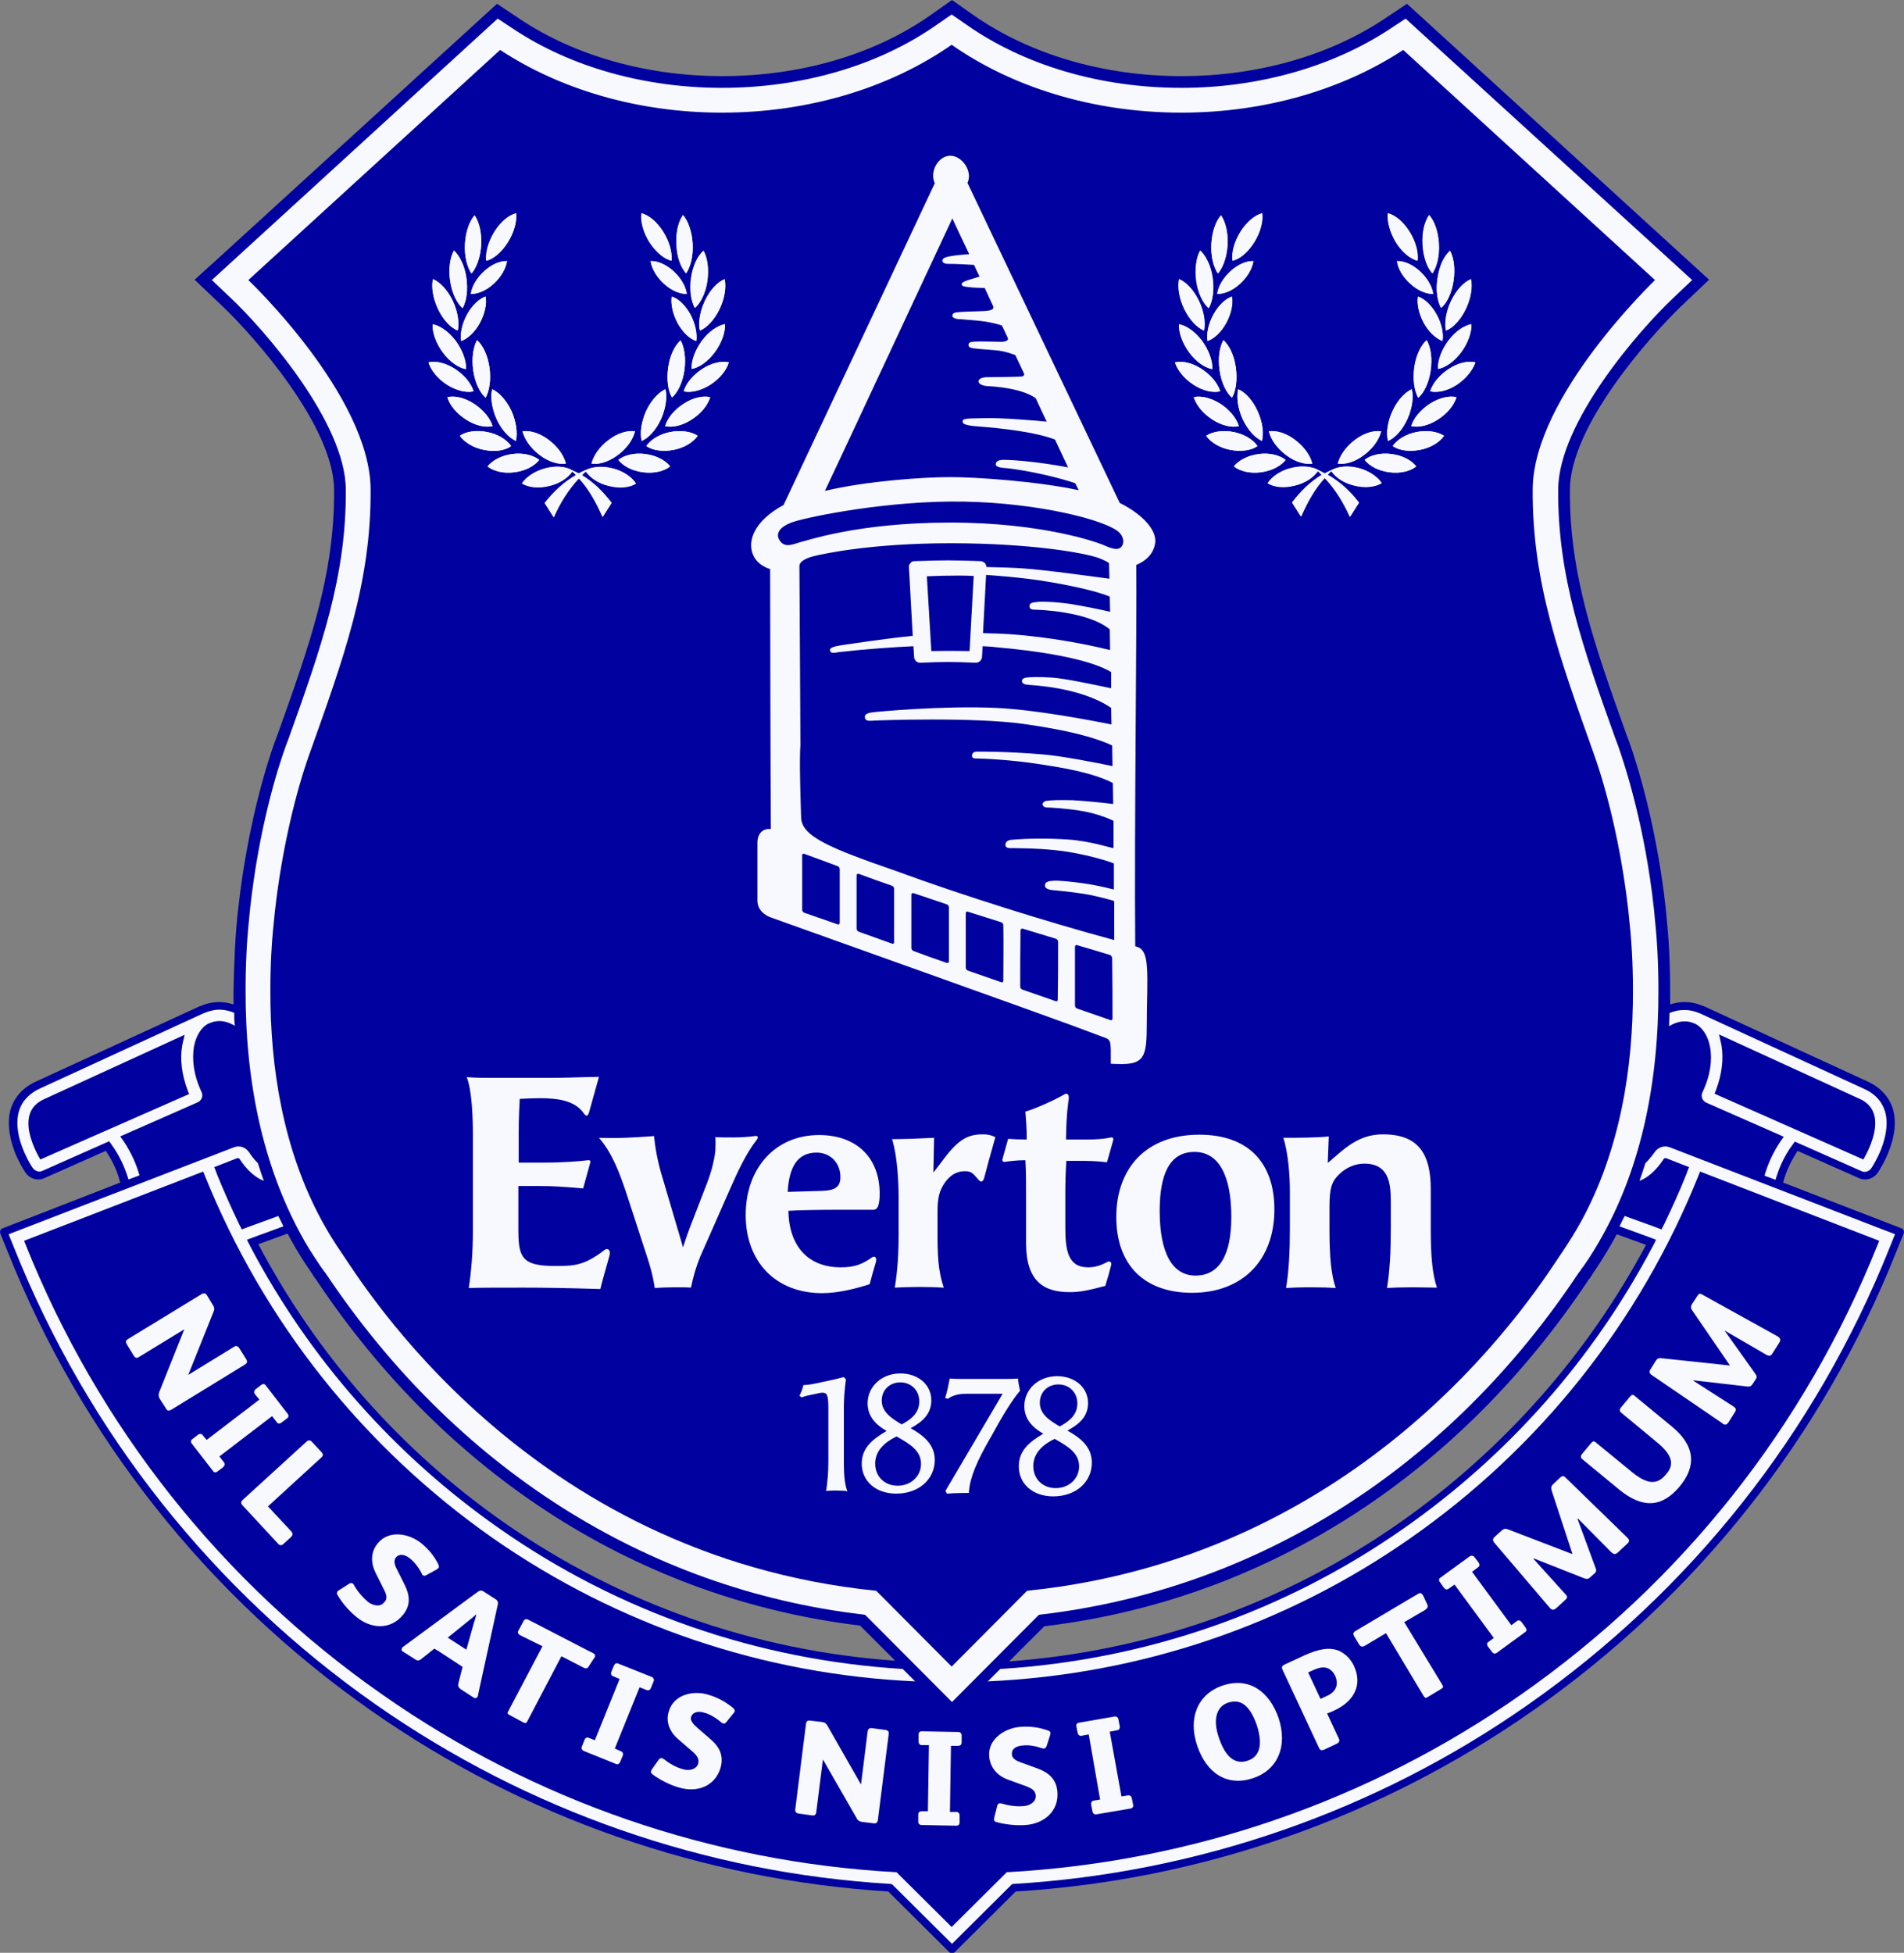 <?xml version="1.0" encoding="utf-8"?>
<!-- Generator: Adobe Illustrator 27.7.0, SVG Export Plug-In . SVG Version: 6.00 Build 0)  -->
<svg version="1.1" id="Layer_1" xmlns="http://www.w3.org/2000/svg" xmlns:xlink="http://www.w3.org/1999/xlink" x="0px" y="0px"
	 viewBox="0 0 552.8 566.9" style="enable-background:new 0 0 552.8 566.9;" xml:space="preserve">
<rect x="0" y="0" width="552.8" height="566.9" fill="#808080" stroke="none"/>
<style type="text/css">
	.st0{fill:#00019E;}
	.st1{fill:#F8F8FF;}
</style>
<g>
	<path class="st0" d="M552.7,357.2c-0.1-0.3-0.3-0.5-0.6-0.6l-34.4-13.3c0.6-2.4,1.9-5.7,4.2-9.2l17.8,7.9c0.6,0.3,1.2,0.4,1.8,0.4
		c1.6,0,3.1-0.9,3.9-2.3c0.5-0.8,1.9-3,3-5.9c1.8-4.6,2.2-8.7,1.2-12.2c-1.1-3.6-3.7-6.4-7.5-8.1l-47.4-21.8c-0.1,0-0.2-0.1-0.3-0.1
		l-0.1,0c-1.8-0.8-5.2-1.8-9.4-0.4c0-1.5,0-2.9,0-4.4c0-3.8-0.1-7.6-0.3-11.5c-0.2-4-0.6-8.1-1-12.2c-2.7-24.1-8.3-41.7-10.6-48.2
		l-0.8-2.1c-9.3-26-16.6-46.6-16.4-71.1c0.1-18.5,23.3-44.5,32.1-53l8.3-7.9L408.5,1.1l-6.9,4.6c-16.1,10.6-36.8,16.4-58.5,16.4
		c-22.7,0-44.2-6.3-60.6-17.8L276.4,0l-6.1,4.3c-16.3,11.5-37.8,17.8-60.6,17.8c-21.7,0-42.5-5.8-58.5-16.4l-6.9-4.6L65,73.5
		l-8.5,7.7l8.3,7.9c8.9,8.5,32,34.5,32.2,53c0.2,24.6-7.1,45.1-16.4,71.1l-0.8,2.1c-2.3,6.4-7.9,24-10.6,48.2
		c-0.5,4.1-0.8,8.2-1,12.2c-0.2,3.9-0.3,7.7-0.4,11.5c0,1.5,0,2.9,0,4.4c-4.2-1.4-7.6-0.4-9.4,0.4l-0.1,0c-0.1,0.1-0.2,0.1-0.3,0.1
		l-47.4,21.8c-3.8,1.7-6.4,4.5-7.5,8.1c-1,3.5-0.6,7.6,1.1,12.2c1.1,2.9,2.5,5.1,3,5.9c0.8,1.4,2.3,2.3,3.9,2.3
		c0.6,0,1.2-0.1,1.8-0.4l17.8-7.9c2.4,3.4,3.6,6.8,4.2,9.2L0.7,356.6c-0.3,0.1-0.5,0.3-0.6,0.6c-0.1,0.3-0.1,0.6,0,0.9l2.1,5.2
		c21.5,53.9,58.1,100.1,105.7,133.4c44.3,31,96.1,49,150,52.4l17.7,17.6c0.2,0.2,0.5,0.3,0.8,0.3c0.3,0,0.6-0.1,0.8-0.3l17.7-17.6h0
		c53.9-3.3,105.7-21.4,150-52.4c47.7-33.3,84.2-79.4,105.7-133.4l2.1-5.2C552.8,357.8,552.8,357.5,552.7,357.2z M146.5,442.1
		c-30.1-21-54.5-48.7-71.5-80.9l8.5-3.1c0.3,0.5,0.5,1,0.8,1.5c1.9,3.5,4,6.8,6.2,10c0.2,0.3,0.5,0.8,0.9,1.4l0.2,0.2
		c38.1,57.3,94.2,93,158.1,100.7l10.2,10.2C218.9,479.2,180.1,465.5,146.5,442.1z M406.3,442.1c-33.6,23.5-72.5,37.2-113.3,40.2
		l10.2-10.2c63.8-7.6,120-43.4,158.1-100.7l0.2-0.2c0.4-0.6,0.7-1,0.9-1.4c2.2-3.2,4.3-6.6,6.2-10c0.3-0.5,0.5-1,0.8-1.5l8.5,3.1
		C460.8,393.4,436.4,421,406.3,442.1z"/>
	<g>
		<path class="st1" d="M548.5,362.5c-21.4,53.5-57.6,99.3-104.9,132.4c-44,30.8-95.7,48.8-149.3,52c-0.3,0-0.5,0.1-0.7,0.3
			l-17.2,17.1l-17.2-17.1c-0.2-0.2-0.5-0.3-0.7-0.3c-53.6-3.2-105.2-21.2-149.3-52C61.9,461.8,25.6,416,4.2,362.5l-1.7-4.2
			l65.3-25.2c1.7-0.7,3.5-0.1,4.5,1.4l0.1,0.1c0.4,0.7,1.3,1.9,2.5,3.1c0.5,1.7,1.1,3.4,1.7,5.1c-3.4-1.3-5.8-4.5-6.8-6l-0.2-0.3
			l0,0c-0.1-0.2-0.3-0.3-0.5-0.3c-0.1,0-0.2,0-0.2,0l0,0l-4.6,1.8l-2.1,0.8l0.4,1c0.1,0.4,0.3,0.7,0.4,1.1c1.9,4.7,4,9.4,6.2,14
			c0.3,0.7,0.7,1.3,1,2l2.1-0.8l8.5-3.1c0.5,1,1,2,1.5,3l-8.5,3.1l-2.1,0.8c0.3,0.7,0.7,1.3,1,2c17.2,32.6,41.9,60.6,72.4,81.9
			c34.6,24.2,74.8,38.1,117,40.7l3.6,3.6c-44.2-2-86.3-16.3-122.5-41.5c-37.7-26.4-66.7-62.9-83.8-105.5l-0.4-1L7,360.2l0.4,1
			c21.1,52.9,57,98.2,103.7,130.8c44,30.8,95.6,48.6,149.2,51.5l15.3,15.2l0.7,0.7l16-15.9c53.6-2.9,105.2-20.7,149.2-51.5
			c46.8-32.7,82.6-77.9,103.7-130.8l0.4-1l-52-20.1l-0.4,1c-17.1,42.7-46.1,79.2-83.8,105.5c-36.2,25.3-78.4,39.5-122.6,41.5
			l3.6-3.6c42.2-2.6,82.4-16.5,117-40.7c30.5-21.3,55.2-49.3,72.4-81.9c0.4-0.7,0.7-1.3,1-2l-2.1-0.8l-8.5-3.1c0.5-1,1-2,1.5-3
			l8.6,3.1l2.1,0.8c0.3-0.7,0.7-1.3,1-2c2.2-4.6,4.3-9.2,6.2-14c0.1-0.4,0.3-0.7,0.4-1.1l0.4-1l-2.1-0.8l-4.6-1.8h0
			c-0.1,0-0.1,0-0.2,0c-0.2,0-0.4,0.1-0.5,0.3l0,0l-0.2,0.3c-1,1.5-3.4,4.7-6.8,6c0.6-1.7,1.2-3.4,1.7-5.1c1.2-1.2,2.2-2.5,2.6-3.1
			l0.1-0.1c1-1.5,2.8-2.1,4.5-1.4l65.3,25.2L548.5,362.5z"/>
		<g>
			<g>
				<path class="st1" d="M202.5,501.6l3.8,3.3c2.6,2.2,3.9,4.8,2.9,8.3c-1.6,5.4-6.9,7.3-12.1,5.7c-2.5-0.7-5.3-2.1-7.5-3.7
					c-0.5-0.4-0.7-0.7-0.6-1c0.1-0.2,0.2-0.4,0.3-0.6l1.9-2.7c0.2-0.3,0.5-0.6,1-0.5c0.2,0.1,0.4,0.2,0.6,0.3
					c1.6,1.3,3.6,2.4,5.5,2.9c1.6,0.5,3.8,0.2,4.4-1.6c0.4-1.4-0.5-2.5-1.5-3.4l-4.4-3.8c-2.4-2.1-3.6-5-2.6-8.1
					c1.5-4.8,7.1-6.1,11.5-4.7c2.7,0.8,4.9,2,7,3.7c0.5,0.4,0.7,0.8,0.6,1.1c0,0.2-0.2,0.3-0.3,0.5l-2.1,2.6c-0.3,0.4-0.6,0.5-1,0.4
					c-0.2-0.1-0.4-0.2-0.6-0.4c-1.3-1.1-3.2-2.3-4.8-2.7c-1.5-0.5-3.4-0.4-3.9,1.4C200.4,499.7,201.7,500.9,202.5,501.6z"/>
				<path class="st1" d="M180.3,508.4c0.6,0.2,0.7,0.8,0.5,1.3l-0.8,1.9c-0.2,0.4-0.6,0.7-1.1,0.5l-9.4-3.8
					c-0.5-0.2-0.8-0.8-0.6-1.2l0.8-2c0.3-0.7,0.7-0.8,1.3-0.6l1.7,0.7l7.2-17.8l-1.9-0.8c-0.6-0.2-0.7-0.8-0.5-1.3l0.8-1.9
					c0.2-0.4,0.6-0.7,1.1-0.5l9.8,3.9c0.5,0.2,0.8,0.8,0.6,1.2l-0.8,2c-0.3,0.7-0.7,0.8-1.3,0.6l-2-0.8l-7.2,17.8L180.3,508.4z"/>
				<path class="st1" d="M151,474.7c-0.7-0.4-0.8-0.9-0.4-1.5l1.4-2.6c0.3-0.6,0.8-0.7,1.4-0.4l17,8.8l1.8,0.9
					c0.6,0.3,0.7,0.7,0.5,1.2c0,0,0,0.1-0.1,0.1l-1.7,2.6c-0.4,0.7-1,0.6-1.7,0.2l-6.2-3.2l-9.8,18.7c-0.4,0.8-0.6,0.8-1.3,0.5
					l-3.9-2.1c-0.7-0.4-0.8-0.5-0.4-1.2l9.9-18.8L151,474.7z"/>
				<path class="st1" d="M143.8,464.2l-3.4-2.2c-0.6-0.4-1.1-0.3-1.7,0.1l-21.7,16c-0.2,0.1-0.2,0.2-0.3,0.4
					c-0.2,0.3-0.2,0.6,0.2,0.9l3.8,2.4c0.6,0.4,1.1,0.2,1.5-0.1l3.9-3.1l1.2,0.7l5.8,3.8l1.2,0.8l-1.2,4.7c-0.2,0.7-0.1,1.2,0.7,1.8
					l3.7,2.4c0.5,0.3,0.9,0.2,1.1-0.2c0.1-0.1,0.2-0.3,0.2-0.6l5.7-26.1C144.7,465.2,144.5,464.6,143.8,464.2z M137.6,471.1
					l-2.2,7.8l-5.4-3.5l6.3-5.1c0.7-0.5,1.3-1.1,1.9-1.6l0.1,0C138.1,469.5,137.9,470.2,137.6,471.1z"/>
				<path class="st1" d="M111.6,461.7l-2.6-5.2c-1.4-2.9-1.4-6,0.7-8.5c3.2-3.9,8.9-2.9,12.5-0.1c2.2,1.8,3.8,3.7,5,6.1
					c0.3,0.6,0.3,1,0.1,1.2c-0.1,0.1-0.3,0.2-0.5,0.4l-2.9,1.6c-0.5,0.3-0.8,0.3-1.1,0.1c-0.2-0.1-0.3-0.3-0.4-0.6
					c-0.8-1.6-2.1-3.3-3.4-4.3c-1.2-1-3-1.6-4.1-0.2c-0.8,1-0.1,2.6,0.4,3.5l2.2,4.4c1.5,3,1.8,5.9-0.5,8.7
					c-3.6,4.4-9.2,4.1-13.4,0.7c-2-1.6-4.1-3.9-5.5-6.3c-0.4-0.5-0.3-0.9-0.1-1.2c0.1-0.2,0.3-0.3,0.5-0.4l2.8-1.8
					c0.3-0.2,0.7-0.4,1.1-0.1c0.2,0.1,0.3,0.3,0.4,0.5c1,1.8,2.5,3.5,4,4.8c1.3,1,3.5,1.7,4.7,0.2
					C112.6,464.2,112.2,462.9,111.6,461.7z"/>
			</g>
			<g>
				<path class="st1" d="M84.6,444.6c0.5,0.6,0.4,1.1-0.1,1.6l-2.2,2c-0.6,0.6-1.2,0.4-1.6-0.1l-10.2-11c-0.6-0.6-0.7-1.1,0.1-1.8
					l18.4-16.8c0.5-0.5,1.1-0.5,1.6,0.1l2.7,2.9c0.6,0.6,0.6,1.1-0.1,1.7l-15.4,14.1L84.6,444.6z"/>
				<path class="st1" d="M65,424.5c0.4,0.5,0.2,1-0.2,1.4l-1.7,1.3c-0.4,0.3-0.9,0.3-1.2-0.1l-6.2-8c-0.4-0.5-0.3-1,0.1-1.3l1.7-1.3
					c0.6-0.4,1.1-0.3,1.4,0.2L60,418l15.3-11.7l-1.3-1.6c-0.4-0.5-0.2-1,0.2-1.4l1.7-1.3c0.4-0.3,0.9-0.3,1.2,0.1l6.4,8.3
					c0.4,0.5,0.3,1-0.1,1.3l-1.7,1.3c-0.6,0.4-1.1,0.3-1.4-0.2l-1.3-1.7l-15.3,11.7L65,424.5z"/>
				<path class="st1" d="M53.5,385.9l-13.1,8c-0.7,0.5-1.2,0.3-1.6-0.4l-1.9-3.1c-0.5-0.8-0.5-1.2,0.3-1.7l21.3-13
					c0.9-0.5,1.3-0.2,1.7,0.5l1.7,2.8c0.4,0.7,0.4,1.1,0.1,1.8l-7.3,18.2l0,0.1l13.2-8.1c0.7-0.5,1.2-0.2,1.6,0.4l2,3.2
					c0.5,0.9,0.1,1.2-0.5,1.6l-21.2,13c-0.9,0.5-1.3,0.3-1.6-0.3l-1.8-2.8c-0.4-0.6-0.4-1.2-0.2-1.9L53.5,385.9L53.5,385.9z"/>
			</g>
			<g>
				<path class="st1" d="M277.7,526c0.6,0,0.9,0.5,0.9,1l0,2.1c0,0.5-0.3,0.9-0.9,0.9l-10.1-0.2c-0.6,0-1-0.4-1-0.9l0-2.1
					c0-0.7,0.4-1,1-1l1.8,0l0.3-19.2l-2.1,0c-0.6,0-0.9-0.5-0.9-1l0-2.1c0-0.5,0.3-0.9,0.9-0.9l10.6,0.2c0.6,0,1,0.4,1,0.9l0,2.1
					c0,0.7-0.4,1-1,1l-2.1,0l-0.3,19.2L277.7,526z"/>
				<path class="st1" d="M258,503.6l-3.1,24.6c-0.1,1-0.6,1.2-1.3,1.1l-3.3-0.4c-0.7-0.1-1.3-0.4-1.6-1.1l-9.7-16.9l-0.1,0L237,526
					c-0.1,0.9-0.5,1.1-1.3,1l-3.6-0.5c-0.9-0.1-1.3-0.4-1.2-1.3l3.1-24.7c0.1-1,0.6-1.1,1.4-1l3.3,0.4c0.8,0.1,1.1,0.4,1.5,1l9.7,17
					l0.1,0l1.9-15.2c0.1-0.9,0.6-1.1,1.4-1l3.8,0.5C258.1,502.4,258.1,502.9,258,503.6z"/>
				<path class="st1" d="M293.8,509.4c0.1,1.3,1.7,1.9,2.8,2.3l4.7,1.7c3.2,1.2,5.4,3.1,5.7,6.7c0.5,5.6-3.8,9.3-9.2,9.7
					c-2.6,0.2-5.7-0.1-8.3-0.8c-0.6-0.1-0.9-0.4-0.9-0.8c0-0.2,0-0.4,0.1-0.7l0.8-3.2c0.1-0.4,0.3-0.8,0.8-0.8c0.2,0,0.4,0,0.7,0.1
					c2,0.6,4.2,0.9,6.2,0.7c1.7-0.1,3.7-1.2,3.5-3.1c-0.1-1.5-1.4-2.1-2.6-2.6l-5.5-2c-3-1.1-5.1-3.4-5.4-6.7c-0.4-5,4.4-8.2,9-8.6
					c2.8-0.2,5.3,0.1,7.9,1c0.7,0.2,0.9,0.5,0.9,0.8c0,0.2-0.1,0.4-0.1,0.6l-1,3.1c-0.2,0.5-0.4,0.7-0.7,0.8c-0.2,0-0.4,0-0.7-0.1
					c-1.7-0.6-3.8-1-5.4-0.8C295.3,506.8,293.6,507.5,293.8,509.4z"/>
				<path class="st1" d="M325.6,521.5l1.9-0.3c0.6-0.1,1,0.3,1.1,0.8l0.4,2c0.1,0.5-0.2,0.9-0.7,1l-10,1.7c-0.6,0.1-1-0.3-1.1-0.7
					l-0.4-2.1c-0.1-0.7,0.2-1.1,0.8-1.2l1.8-0.3l-3.3-18.9l-2.1,0.4c-0.6,0.1-1-0.3-1.1-0.8l-0.4-2c-0.1-0.5,0.2-0.9,0.7-1l10.4-1.8
					c0.6-0.1,1,0.3,1.1,0.7l0.4,2.1c0.1,0.7-0.2,1.1-0.8,1.2l-2.1,0.4L325.6,521.5z"/>
			</g>
			<g>
				<path class="st1" d="M371.2,498.7c-2.6-7.5-8.4-12-16.2-9.4c-7.4,2.5-10.1,9.6-7.4,17.5c2.7,8,8.7,11.9,16.2,9.4
					C370.8,513.9,374,507.1,371.2,498.7z M362.3,511.1c-3.5,1.2-6.4-0.7-8.4-6.6c-1.9-5.5-0.6-9.1,2.6-10.2c3.6-1.2,6.3,0.6,8.4,6.5
					C366.8,506.7,365.6,510,362.3,511.1z"/>
				<path class="st1" d="M418.7,489c0.4,0.7,0.4,0.9-0.3,1.3l-3.8,2.3c-0.7,0.4-0.8,0.4-1.3-0.3l-10.9-18.2l-6.2,3.7
					c-0.7,0.4-1.2,0.2-1.6-0.4l-1.5-2.5c-0.3-0.6-0.2-1,0.4-1.4l16.5-9.8l1.7-1c0.6-0.4,1-0.2,1.3,0.2c0,0,0,0.1,0.1,0.1l1.3,2.8
					c0.3,0.7,0,1.1-0.7,1.6l-6,3.5L418.7,489z"/>
				<path class="st1" d="M438.8,471.8l1.6-1.2c0.5-0.4,1-0.2,1.4,0.3l1.2,1.7c0.3,0.4,0.3,0.9-0.2,1.2l-8.2,6
					c-0.5,0.4-1.1,0.2-1.3-0.1l-1.3-1.7c-0.4-0.6-0.3-1.1,0.2-1.4l1.5-1.1L422.3,460l-1.7,1.2c-0.5,0.4-1,0.2-1.4-0.3l-1.2-1.7
					c-0.3-0.4-0.3-0.9,0.2-1.2l8.5-6.2c0.5-0.3,1-0.2,1.3,0.1l1.3,1.7c0.4,0.6,0.3,1.1-0.2,1.4l-1.7,1.3L438.8,471.8z"/>
				<path class="st1" d="M450.5,432.7c-0.2-0.7-0.2-1.3,0.5-1.9l2-1.9c0.6-0.5,1-0.5,1.5,0l18,17.5c0,0,0.1,0.1,0.1,0.1
					c0.5,0.5,0.5,1,0,1.5l-2.9,2.7c-0.8,0.7-1.3,0.5-2.1-0.3l-9.5-9.6l-0.1,0.1l5.3,14.4c0.3,0.8,0,1.2-0.4,1.5l-1.1,1
					c-0.5,0.5-0.9,0.7-1.8,0.4l-14.7-5.8l-0.1,0.1l9.3,10.3c0.8,0.8,0.5,1.2-0.2,1.8l-2.4,2.2c-0.7,0.6-1.2,0.7-1.8,0.1
					c0,0-0.1-0.1-0.1-0.1l-16.1-18.9c-0.6-0.7-0.5-1.2,0-1.7l2.1-1.9c0.7-0.6,1.1-0.6,1.9-0.3l18.5,7.1l0.1-0.1L450.5,432.7z"/>
				<path class="st1" d="M481.2,418.8l-10.5-8.7c-0.6-0.5-0.5-1,0-1.6l2.5-3c0.5-0.6,0.9-0.8,1.5-0.2l10.8,8.9
					c6.8,5.6,7,11.6,2.1,17.4c-5.2,6.2-10.9,6.2-17.4,0.9l-10.8-8.9c-0.6-0.5-0.5-1,0-1.6l2.5-3c0.5-0.6,0.9-0.8,1.5-0.2l10.5,8.6
					c4.8,3.9,7.5,3.4,9.8,0.6C486,425.4,485.9,422.7,481.2,418.8z"/>
				<path class="st1" d="M491.3,380.4c-0.4-0.6-0.5-1.2,0-1.9l1.5-2.3c0.4-0.7,0.8-0.8,1.4-0.4l22,12.2c0,0,0.1,0,0.1,0.1
					c0.6,0.4,0.7,0.9,0.4,1.5l-2.1,3.3c-0.5,0.9-1.1,0.8-2.1,0.2l-11.7-6.8l0,0.1l8.9,12.5c0.5,0.7,0.3,1.2,0,1.6l-0.8,1.2
					c-0.4,0.6-0.7,0.9-1.6,0.8l-15.7-1.8l0,0.1l11.7,7.5c0.9,0.6,0.8,1.1,0.3,1.8l-1.7,2.7c-0.5,0.8-1,1-1.7,0.5c0,0-0.1,0-0.1-0.1
					l-20.5-14c-0.8-0.5-0.8-1.1-0.4-1.7l1.5-2.4c0.5-0.8,0.9-0.9,1.8-0.8l19.7,2.1l0-0.1L491.3,380.4z"/>
				<path class="st1" d="M393.1,483.6c-0.9-1.9-2.4-3.5-4.4-4.4c-2.8-1.1-5.9-0.5-10.1,1.4l-5.6,2.6c-0.8,0.4-1,0.7-0.6,1.6
					l10.5,22.5c0.4,0.9,0.9,0.9,1.6,0.6l3.6-1.7c0.8-0.4,0.9-0.9,0.6-1.5l-3.4-7.3c0.4-0.1,1.6-0.6,2-0.8
					C392.8,494.1,395.8,489.4,393.1,483.6z M385.3,492.3c-0.3,0.1-1.5,0.7-1.9,0.9l-3.6-7.7l1.8-0.8c2.7-1.2,4.8-0.8,6.1,1.9
					C388.7,489.1,387.9,491.1,385.3,492.3z"/>
			</g>
		</g>
		<path class="st1" d="M68,294c-1.5-0.6-3-0.9-4.2-0.9c-1.8,0-3.3,0.5-4.3,0.9c-0.1,0.1-0.2,0.1-0.3,0.1l-47.4,21.8
			c-3.2,1.4-5.4,3.7-6.3,6.7c-1.1,3.8,0,8,1.1,10.8c1.1,2.8,2.4,5,2.8,5.5c0.6,1,1.9,1.5,2.9,1l19.4-8.6l0.5,0.7
			c2.8,3.8,4.3,7.7,5.1,10.4l3.2-1.2c-0.8-2.8-2.2-6.4-4.8-10.2l-0.8-1.1l22.5-9.9c1.1-0.5,1.6-1.7,1.2-2.8l-0.4-0.9
			c-1.9-4.2-2.5-8.6-1.9-12.4c0.6-3.2,2.1-5.7,4.3-6.8l0.3-0.1c0.9-0.4,1.9-0.6,2.8-0.6c1.5,0,3,0.5,4.5,1.4
			C68,296.5,68,295.3,68,294z M11.7,336.6l-0.5-0.9c-1.2-2.2-3.9-7.8-2.6-12.1c0.6-2.1,2.1-3.6,4.4-4.6l40.6-18.6l-0.5,2.2
			c-0.1,0.3-0.1,0.6-0.2,0.9c-0.7,4-0.1,8.6,1.6,13.1l0.4,1L11.7,336.6z"/>
		<path class="st1" d="M547.3,322.7c-0.9-3-3-5.3-6.3-6.7l-47.4-21.8c-0.1,0-0.2-0.1-0.3-0.1c-0.9-0.4-2.4-0.9-4.3-0.9
			c-1.3,0-2.7,0.2-4.3,0.9c0,1.3-0.1,2.6-0.1,3.8c1.5-0.9,3-1.4,4.5-1.4c1,0,1.9,0.2,2.8,0.6l0.3,0.1c2.1,1.1,3.7,3.5,4.3,6.8
			c0.7,3.8,0,8.2-1.9,12.4l-0.4,0.9c-0.4,1.1,0.1,2.3,1.2,2.8l22.5,9.9l-0.8,1.1c-2.6,3.8-4,7.4-4.8,10.2l3.2,1.2
			c0.8-2.7,2.2-6.6,5.1-10.4l0.5-0.7l19.4,8.6c1,0.5,2.3,0,2.9-1c0.4-0.6,1.7-2.7,2.8-5.5C547.3,330.6,548.4,326.4,547.3,322.7z
			 M541.5,335.7l-0.5,0.9l-43.2-19.1l0.4-1c1.7-4.5,2.3-9.1,1.6-13.1c-0.1-0.3-0.1-0.6-0.2-0.9l-0.5-2.2l40.6,18.6
			c2.4,1,3.8,2.6,4.4,4.6C545.4,327.9,542.7,333.5,541.5,335.7z"/>
		<path class="st1" d="M408.1,5.4l-4.7,3.1c-16.6,10.9-38,17-60.4,17c-23.4,0-45.6-6.5-62.5-18.4l-4.2-2.9l-4.2,2.9
			c-16.9,11.9-39.1,18.4-62.5,18.4c-22.3,0-43.8-6-60.4-17l-4.7-3.1L67.3,76l-5.8,5.3l5.7,5.4c9.2,8.7,33.1,35.8,33.2,55.4
			c0.2,25.2-7.2,46-16.6,72.3l-0.8,2.1c-2.3,6.3-7.8,23.6-10.4,47.4c-0.4,4-0.8,8.1-1,12c-0.2,3.8-0.3,7.6-0.3,11.3
			c-0.1,27.5,5.3,51.3,15.9,70.9c1.8,3.4,3.9,6.6,6,9.7c0.2,0.3,0.6,0.8,1,1.4l0.2,0.2c37.7,56.6,93.2,91.9,156.2,99.3l0.6,0.1
			l25.2,25.3l25.2-25.3l0.6-0.1c63.1-7.4,118.6-42.6,156.2-99.3l0.2-0.2c0.4-0.6,0.7-1.1,1-1.4c2.2-3.1,4.2-6.4,6-9.7
			c10.7-19.5,16-43.4,15.9-70.9c0-3.7-0.1-7.5-0.3-11.3c-0.2-3.9-0.6-8-1-12c-2.6-23.8-8.2-41.1-10.4-47.4l-0.8-2.1
			c-9.4-26.3-16.8-47.1-16.6-72.3c0.1-19.7,24-46.7,33.2-55.4l5.7-5.4L408.1,5.4z M445,142c-0.2,27.2,7.9,49.2,17.8,77
			c3.7,10.4,7.9,26.8,10,45.7c0.4,3.8,0.8,7.6,1,11.6c0.2,3.6,0.3,7.2,0.3,10.9c0.1,22.6-3.7,46.6-15,67.3c-1.7,3.1-3.6,6.1-5.6,9.1
			c-5.9,8.5-53.7,87.8-155.3,98.2l-0.4,0.4v0l-21.5,21.6l-21.5-21.6l-0.4-0.4c-101.6-10.3-149.4-89.7-155.3-98.2
			c-2-2.9-3.9-6-5.6-9.1c-11.3-20.7-15.1-44.7-15-67.3c0-3.7,0.1-7.3,0.3-10.9c0.2-3.9,0.6-7.8,1-11.6c2.1-18.9,6.3-35.3,10-45.7
			c9.9-27.8,18-49.8,17.8-77c-0.2-27.2-35.5-60.7-35.5-60.7l73.1-66.8c17.2,11.3,39.7,18.2,64.4,18.2c25.8,0,49.2-7.5,66.7-19.7
			c17.4,12.2,40.9,19.7,66.7,19.7c24.7,0,47.2-6.9,64.4-18.2l73.1,66.8C480.5,81.4,445.2,114.9,445,142z"/>
		<g>
			<path class="st1" d="M206.2,115.3c-2.1-0.5-5,0.2-7.7,1.9c-2.8,1.8-4.7,4.2-5.4,6.5c2.1,0.5,5-0.2,7.7-1.9
				C203.6,120,205.5,117.6,206.2,115.3z"/>
			<path class="st1" d="M194.9,75.7c0.3-2.4-0.5-5.5-2.4-8.4c-1.8-2.9-4.2-4.9-6.3-5.4c-0.3,2.4,0.5,5.5,2.3,8.4
				C190.4,73.2,192.8,75.2,194.9,75.7z"/>
			<path class="st1" d="M195,86.1c-0.3,2.1,0.3,5,1.7,7.7c1.5,2.7,3.5,4.6,5.4,5.2c0.3-2.1-0.3-5-1.7-7.7
				C198.9,88.6,196.9,86.7,195,86.1z"/>
			<path class="st1" d="M199.2,79.3c1.3-1.9,2.1-5,1.9-8.6c-0.2-3.5-1.3-6.6-2.8-8.3c-1.3,1.9-2.1,5-1.9,8.6
				C196.5,74.6,197.6,77.6,199.2,79.3z"/>
			<path class="st1" d="M203.2,95.9c2-0.8,4.2-3.1,5.7-6.2c1.5-3.1,2-6.4,1.5-8.7c-2,0.8-4.2,3.1-5.7,6.2
				C203.2,90.4,202.7,93.6,203.2,95.9z"/>
			<path class="st1" d="M192.8,82.4c2.2,2,4.7,3,6.6,2.9c-0.3-2.1-1.7-4.6-3.9-6.6c-2.2-2-4.7-3-6.6-2.9
				C189.2,77.9,190.6,80.4,192.8,82.4z"/>
			<path class="st1" d="M201.7,89.4c1.7-1.5,3.1-4.4,3.6-7.8c0.5-3.5,0.1-6.7-1.1-8.8c-1.7,1.5-3.1,4.4-3.6,7.9
				C200.1,84.1,200.6,87.3,201.7,89.4z"/>
			<path class="st1" d="M211.6,105.2c-2.1-0.5-5,0.2-7.7,1.9c-2.7,1.8-4.7,4.2-5.4,6.5c2.1,0.5,5-0.2,7.7-1.9
				C209,109.9,211,107.4,211.6,105.2z"/>
			<path class="st1" d="M207.5,102.3c2-2.7,3.1-5.8,3-8.2c-2.1,0.4-4.6,2.1-6.7,4.8c-2,2.7-3.1,5.8-3,8.2
				C202.9,106.8,205.4,105,207.5,102.3z"/>
			<path class="st1" d="M195.1,115.4c1.7-1.5,3.1-4.4,3.6-7.9c0.5-3.5,0-6.7-1.1-8.7c-1.7,1.5-3.1,4.4-3.6,7.9
				C193.5,110.2,193.9,113.4,195.1,115.4z"/>
			<path class="st1" d="M194.7,125.4c-3.1,0.6-5.7,2.2-7,4.1c1.8,1.3,4.7,1.7,7.9,1.1c3.1-0.6,5.7-2.2,7-4.1
				C200.7,125.3,197.8,124.8,194.7,125.4z"/>
			<path class="st1" d="M137.5,113.6c-0.7-2.3-2.6-4.7-5.4-6.5c-2.7-1.8-5.6-2.4-7.7-1.9c0.7,2.3,2.6,4.7,5.4,6.5
				C132.6,113.4,135.4,114.1,137.5,113.6z"/>
			<path class="st1" d="M143,123.7c-0.7-2.3-2.6-4.7-5.4-6.5c-2.7-1.8-5.6-2.4-7.7-1.9c0.7,2.3,2.6,4.7,5.4,6.5
				C138,123.6,140.9,124.2,143,123.7z"/>
			<path class="st1" d="M148.4,129.5c-1.3-1.9-3.9-3.5-7-4.1c-3.1-0.6-6-0.1-7.9,1.1c1.3,1.9,3.9,3.5,7,4.1
				C143.7,131.3,146.6,130.8,148.4,129.5z"/>
			<path class="st1" d="M191.9,121.7c1.4-3.1,1.9-6.4,1.3-8.7c-2,0.9-4.1,3.1-5.6,6.3c-1.4,3.1-1.9,6.4-1.3,8.7
				C188.3,127.2,190.4,124.9,191.9,121.7z"/>
			<path class="st1" d="M141.5,135.4c1.8,1.4,4.6,2.1,7.8,1.7c3.2-0.4,5.8-1.8,7.2-3.6c-1.8-1.4-4.6-2.1-7.8-1.7
				C145.6,132.2,143,133.6,141.5,135.4z"/>
			<path class="st1" d="M156.7,132.1c2.6,2,5.5,2.8,7.6,2.5c-0.5-2.3-2.3-4.9-5-6.9c-2.6-2-5.5-2.8-7.6-2.5
				C152.3,127.5,154.1,130.1,156.7,132.1z"/>
			<path class="st1" d="M142.9,113c-0.5,2.3-0.1,5.6,1.3,8.7c1.4,3.1,3.6,5.4,5.6,6.3c0.5-2.3,0.1-5.6-1.3-8.7
				C147,116.2,144.9,113.9,142.9,113z"/>
			<path class="st1" d="M147.5,70.3c1.8-2.9,2.6-6.1,2.4-8.4c-2.1,0.6-4.5,2.5-6.3,5.4c-1.8,2.9-2.6,6.1-2.3,8.4
				C143.3,75.2,145.7,73.2,147.5,70.3z"/>
			<path class="st1" d="M143.3,82.4c2.2-2,3.6-4.5,3.9-6.6c-1.9-0.1-4.4,0.9-6.6,2.9c-2.2,2-3.6,4.5-3.9,6.6
				C138.6,85.4,141.1,84.4,143.3,82.4z"/>
			<path class="st1" d="M186.8,137.1c3.2,0.4,6-0.3,7.8-1.7c-1.4-1.8-4.1-3.2-7.2-3.6c-3.2-0.4-6,0.3-7.8,1.7
				C180.9,135.3,183.6,136.7,186.8,137.1z"/>
			<path class="st1" d="M158.4,135.9c-3.1,0.8-5.6,2.5-6.9,4.4c1.9,1.2,4.8,1.5,7.9,0.7c3-0.8,5.4-2.4,6.7-4.2
				c0.4,0.3,0.8,0.7,1.1,1.1c-3.5,2-6.4,4.7-9.1,8.1c1,1.6,1.5,2.4,2.6,4.1c2-4.5,4.4-8.2,7.3-11.3c2.8,3,4.9,6.7,6.9,11.2
				c1-1.6,1.5-2.4,2.6-4.1c-2.6-3.4-5.3-6-8.6-8c0.4-0.4,0.7-0.7,1.1-1.1c1.3,1.8,3.7,3.5,6.7,4.2c3.1,0.8,6,0.4,7.9-0.7
				c-1.2-1.9-3.8-3.7-6.9-4.4c-2.6-0.6-5-0.5-6.9,0.2c-1.8,0.7-2.8,1.3-2.8,1.3c-0.8-0.4-1.6-0.8-2.5-1.2c-0.1,0-0.1,0-0.1-0.1
				c0,0,0,0-0.1,0c0,0,0,0,0,0C163.6,135.4,161.1,135.2,158.4,135.9z"/>
			<path class="st1" d="M132.9,95.9c0.5-2.3,0-5.6-1.5-8.7c-1.5-3.1-3.7-5.4-5.7-6.2c-0.5,2.3,0,5.6,1.5,8.7
				C128.7,92.9,130.8,95.1,132.9,95.9z"/>
			<path class="st1" d="M179.4,132.1c2.6-1.9,4.4-4.5,5-6.9c-2.1-0.3-5,0.5-7.6,2.5c-2.6,2-4.4,4.6-5,6.9
				C173.9,134.9,176.7,134.1,179.4,132.1z"/>
			<path class="st1" d="M141,115.4c1.1-2,1.6-5.3,1.1-8.8c-0.5-3.5-1.9-6.4-3.6-7.9c-1.1,2-1.6,5.3-1.1,8.7
				C137.9,111,139.3,113.9,141,115.4z"/>
			<path class="st1" d="M125.6,94.2c-0.1,2.4,1,5.5,3,8.2c2,2.7,4.5,4.4,6.7,4.8c0.1-2.4-1-5.5-3-8.2
				C130.2,96.2,127.7,94.5,125.6,94.2z"/>
			<path class="st1" d="M139.3,93.8c1.5-2.7,2.1-5.6,1.7-7.7c-1.8,0.6-3.9,2.5-5.4,5.2c-1.5,2.7-2.1,5.6-1.7,7.7
				C135.8,98.3,137.8,96.5,139.3,93.8z"/>
			<path class="st1" d="M139.7,71.1c0.2-3.5-0.6-6.7-1.9-8.6c-1.5,1.7-2.6,4.7-2.8,8.3c-0.2,3.5,0.6,6.7,1.9,8.6
				C138.4,77.6,139.5,74.6,139.7,71.1z"/>
			<path class="st1" d="M134.3,89.4c1.1-2,1.6-5.3,1.1-8.8c-0.5-3.5-2-6.4-3.6-7.9c-1.1,2-1.6,5.3-1.1,8.8
				C131.3,85,132.7,87.9,134.3,89.4z"/>
			<path class="st1" d="M200.8,121.8c-2.7,1.8-5.6,2.4-7.7,1.9c0.7-2.3,2.6-4.7,5.4-6.5c2.7-1.8,5.6-2.4,7.7-1.9
				C205.5,117.6,203.6,120,200.8,121.8z"/>
			<path class="st1" d="M202.5,126.5c-1.3,1.9-3.9,3.5-7,4.1c-3.1,0.6-6,0.1-7.9-1.1c1.3-1.9,3.9-3.5,7-4.1
				C197.8,124.8,200.7,125.3,202.5,126.5z"/>
			<path class="st1" d="M202.2,99c-1.8-0.6-3.9-2.5-5.4-5.2c-1.5-2.7-2.1-5.6-1.7-7.7c1.9,0.6,3.9,2.5,5.4,5.2
				C201.9,94,202.5,96.8,202.2,99z"/>
			<path class="st1" d="M203.8,98.9c2-2.7,4.5-4.4,6.7-4.8c0.1,2.4-1,5.5-3,8.2c-2,2.7-4.5,4.4-6.7,4.8
				C200.7,104.7,201.8,101.7,203.8,98.9z"/>
			<path class="st1" d="M197.6,98.8c1.1,2,1.6,5.3,1.1,8.7c-0.5,3.5-1.9,6.4-3.6,7.9c-1.1-2-1.6-5.3-1.1-8.8
				C194.5,103.2,195.9,100.3,197.6,98.8z"/>
			<path class="st1" d="M198.5,113.6c0.7-2.3,2.6-4.7,5.4-6.5c2.7-1.8,5.6-2.4,7.7-1.9c-0.7,2.3-2.6,4.7-5.4,6.5
				C203.5,113.4,200.6,114.1,198.5,113.6z"/>
			<path class="st1" d="M210.4,81.1c0.5,2.3,0,5.6-1.5,8.7c-1.5,3.1-3.7,5.4-5.7,6.2c-0.5-2.3,0-5.6,1.5-8.7
				C206.2,84.1,208.3,81.9,210.4,81.1z"/>
			<path class="st1" d="M204.3,72.8c1.1,2,1.6,5.3,1.1,8.8c-0.5,3.5-2,6.4-3.6,7.8c-1.1-2-1.6-5.3-1-8.8
				C201.2,77.1,202.6,74.2,204.3,72.8z"/>
			<path class="st1" d="M198.3,62.5c1.5,1.7,2.6,4.7,2.8,8.3c0.2,3.5-0.6,6.7-1.9,8.6c-1.5-1.7-2.6-4.7-2.8-8.3
				C196.2,67.5,196.9,64.4,198.3,62.5z"/>
			<path class="st1" d="M199.4,85.3c-1.9,0.1-4.4-0.9-6.6-2.9c-2.2-2-3.6-4.5-3.9-6.6c1.9-0.1,4.4,0.9,6.6,2.9
				C197.7,80.7,199.1,83.1,199.4,85.3z"/>
			<path class="st1" d="M186.3,61.9c2.1,0.6,4.5,2.5,6.3,5.4c1.8,2.9,2.6,6.1,2.4,8.4c-2.1-0.6-4.5-2.5-6.3-5.4
				C186.8,67.4,186,64.3,186.3,61.9z"/>
			<path class="st1" d="M187.6,119.3c1.5-3.1,3.6-5.4,5.6-6.3c0.5,2.3,0.1,5.6-1.3,8.7c-1.4,3.1-3.6,5.4-5.6,6.3
				C185.8,125.7,186.2,122.5,187.6,119.3z"/>
			<path class="st1" d="M187.3,131.8c3.2,0.4,5.8,1.8,7.2,3.6c-1.8,1.4-4.6,2.1-7.8,1.7c-3.2-0.4-5.8-1.8-7.2-3.6
				C181.3,132.1,184.1,131.4,187.3,131.8z"/>
			<path class="st1" d="M176.7,127.7c2.6-2,5.5-2.8,7.6-2.5c-0.5,2.3-2.3,4.9-5,6.9c-2.6,2-5.5,2.8-7.6,2.5
				C172.3,132.2,174.1,129.6,176.7,127.7z"/>
			<path class="st1" d="M165.5,136.2c0,0,0.1,0,0.1,0.1c0.9,0.4,1.7,0.8,2.5,1.2c0,0,1.1-0.6,2.8-1.3c1.8-0.7,4.3-0.9,6.9-0.2
				c3.1,0.8,5.6,2.5,6.9,4.4c-1.9,1.2-4.8,1.5-7.9,0.7c-3-0.7-5.4-2.3-6.7-4.2c-0.4,0.3-0.8,0.7-1.1,1.1c3.3,2,6,4.6,8.6,8
				c-1,1.6-1.5,2.4-2.6,4.1c-2-4.5-4.1-8.2-6.9-11.2c-2.9,3.1-5.3,6.8-7.3,11.3c-1-1.6-1.5-2.4-2.6-4.1c2.6-3.4,5.6-6.1,9.1-8.1
				c-0.4-0.4-0.7-0.7-1.1-1.1c-1.3,1.9-3.7,3.5-6.7,4.2c-3.1,0.8-6,0.4-7.9-0.7c1.3-1.9,3.8-3.7,6.9-4.4
				C161.1,135.2,163.6,135.4,165.5,136.2C165.4,136.2,165.4,136.1,165.5,136.2C165.5,136.2,165.5,136.2,165.5,136.2z"/>
			<path class="st1" d="M159.3,127.7c2.6,2,4.4,4.6,5,6.9c-2.1,0.3-5-0.5-7.6-2.5c-2.6-1.9-4.4-4.5-5-6.9
				C153.8,124.9,156.7,125.7,159.3,127.7z"/>
			<path class="st1" d="M156.6,133.5c-1.4,1.8-4.1,3.2-7.2,3.6c-3.2,0.4-6-0.3-7.8-1.7c1.4-1.8,4.1-3.2,7.2-3.6
				C151.9,131.4,154.8,132.1,156.6,133.5z"/>
			<path class="st1" d="M149.8,128c-2-0.9-4.1-3.1-5.6-6.3c-1.4-3.1-1.9-6.4-1.3-8.7c2,0.9,4.1,3.1,5.6,6.3
				C149.9,122.5,150.3,125.7,149.8,128z"/>
			<path class="st1" d="M143.5,67.3c1.8-2.9,4.2-4.9,6.3-5.4c0.3,2.4-0.5,5.5-2.4,8.4c-1.8,2.9-4.2,4.9-6.3,5.4
				C140.9,73.4,141.7,70.2,143.5,67.3z"/>
			<path class="st1" d="M140.6,78.7c2.2-2,4.7-3,6.6-2.9c-0.3,2.1-1.7,4.6-3.9,6.6c-2.2,2-4.7,3-6.6,2.9
				C137,83.1,138.4,80.7,140.6,78.7z"/>
			<path class="st1" d="M133.9,99c-0.3-2.1,0.3-5,1.7-7.7c1.5-2.7,3.5-4.6,5.4-5.2c0.3,2.1-0.3,5-1.7,7.7
				C137.8,96.5,135.8,98.3,133.9,99z"/>
			<path class="st1" d="M135.3,107.1c-2.1-0.4-4.6-2.1-6.7-4.8c-2-2.7-3.1-5.8-3-8.2c2.1,0.4,4.6,2.1,6.7,4.8
				C134.3,101.7,135.4,104.7,135.3,107.1z"/>
			<path class="st1" d="M138.5,98.8c1.7,1.5,3.1,4.4,3.6,7.9c0.5,3.5,0,6.7-1.1,8.8c-1.7-1.5-3.1-4.4-3.6-7.9
				C136.9,104.1,137.4,100.8,138.5,98.8z"/>
			<path class="st1" d="M135,70.8c0.2-3.5,1.3-6.6,2.8-8.3c1.3,1.9,2.1,5,1.9,8.6c-0.2,3.5-1.3,6.6-2.8,8.3
				C135.6,77.5,134.8,74.3,135,70.8z"/>
			<path class="st1" d="M131.8,72.8c1.7,1.5,3.1,4.4,3.6,7.9c0.5,3.5,0.1,6.7-1.1,8.8c-1.7-1.5-3.1-4.4-3.6-7.8
				C130.2,78,130.6,74.8,131.8,72.8z"/>
			<path class="st1" d="M125.7,81.1c2,0.8,4.2,3.1,5.7,6.2c1.5,3.1,2,6.3,1.5,8.7c-2-0.8-4.2-3.1-5.7-6.2
				C125.7,86.6,125.2,83.4,125.7,81.1z"/>
			<path class="st1" d="M124.4,105.2c2.1-0.5,5,0.2,7.7,1.9c2.7,1.8,4.7,4.2,5.4,6.5c-2.1,0.5-5-0.2-7.7-1.9
				C127.1,109.9,125.1,107.4,124.4,105.2z"/>
			<path class="st1" d="M129.9,115.3c2.1-0.5,5,0.2,7.7,1.9c2.7,1.8,4.7,4.2,5.4,6.5c-2.1,0.5-5-0.2-7.7-1.9
				C132.5,120,130.5,117.6,129.9,115.3z"/>
			<path class="st1" d="M133.5,126.5c1.8-1.3,4.7-1.7,7.9-1.1c3.1,0.6,5.7,2.2,7,4.1c-1.8,1.3-4.7,1.7-7.9,1.1
				C137.4,130,134.9,128.4,133.5,126.5z"/>
		</g>
		<g>
			<path class="st1" d="M245.5,432.8c-0.5,0-1.6-0.1-2.6-0.1c-0.8,0-1.7,0-2.8,0.1l-0.3,0l0.1-0.3c0.4-2.6,0.6-5.3,0.6-8.2v-15.3
				c0-4.2-0.4-4.7-1.8-4.7c-0.4,0-1,0.1-1.7,0.3l-2.4,0.5c-0.7,0.2-1.2,0.3-1.7,0.5l-0.1,0.1l-0.7-0.5l0.1-0.2
				c0.3-0.6,0.8-1.7,1-2.7l0-0.2l0.2,0c1.2-0.1,2.1-0.2,3.5-0.5l5.1-1.1c0.9-0.2,2-0.5,2.8-0.7l0.2,0l0.6,0.6l0,0.1
				c-0.4,2.8-0.6,6-0.6,7.9v16.5c0,3.3,0.3,6,0.9,7.7l0.1,0.4L245.5,432.8z"/>
			<path class="st1" d="M281.3,433.1l0,0.3l-0.2,0c0,0-3.8,0-6,0.2l-0.2,0l-0.4-0.8l16.6-28.2h-10.4c-1.6,0-3.7,0.2-5.4,1.4
				l-0.1,0.1l-0.8-0.3l0.1-0.3c0.5-1.5,1-4,1.2-5.1l0-0.2l0.3,0c1.2,0.1,2.5,0.1,3.8,0.1h11.9c1.5,0,2.3,0,3.6-0.1l0.3,0l0,0.3
				c0,0.5,0.4,2.5,0.5,3l0.1,0.2l-0.1,0.1c-2.5,2.9-5.6,8.2-8.2,13C283.4,424.5,281.7,428.8,281.3,433.1z"/>
			<path class="st1" d="M264.4,414.6c3.1-1.7,6-3.9,6-8.1c0-4.5-3.8-7.8-9-7.8c-5.4,0-9.5,3.8-9.5,8.7c0,4,2.7,6.4,5.5,8
				c-4.4,2.6-7.2,5.1-7.2,9.5c0,5.1,4.1,8.7,10,8.7c6.5,0,11.2-4.1,11.2-9.8C271.4,419.3,268.1,416.7,264.4,414.6z M256,406.6
				c0-3.1,2.3-5.3,5.4-5.3c3.1,0,5.5,2.3,5.5,5.5c0,3.5-2.5,5.3-5.1,6.7C258.9,411.8,256,409.9,256,406.6z M260.6,431.3
				c-3.8,0-6.5-2.7-6.5-6.4c0-4,3.1-6.4,6.2-7.9c4.3,2.4,7.1,4.3,7.1,8C267.4,428.5,264.5,431.3,260.6,431.3z"/>
			<path class="st1" d="M309.9,415.3c3.1-1.7,6-3.8,6-8c0-4.5-3.8-7.8-9-7.8c-5.4,0-9.5,3.8-9.5,8.7c0,4,2.7,6.4,5.5,8
				c-4.4,2.6-7.1,5.1-7.1,9.5c0,5.1,4.1,8.7,10,8.7c6.5,0,11.2-4.1,11.2-9.8C317,420,313.7,417.4,309.9,415.3z M301.9,407.2
				c0-3.1,2.3-5.3,5.4-5.3c3.1,0,5.5,2.3,5.5,5.5c0,3.5-2.6,5.3-5.1,6.7C304.8,412.4,301.9,410.6,301.9,407.2z M306.5,432
				c-3.8,0-6.5-2.7-6.5-6.4c0-4,3.1-6.4,6.2-7.9c4.3,2.4,7.1,4.3,7.1,8C313.3,429.2,310.4,432,306.5,432z"/>
		</g>
		<g>
			<path class="st1" d="M176.9,364.7c-0.6,2.1-2.5,8.9-2.6,9.5c-9.9-0.3-16.4-0.4-22.2-0.4c-7.3,0-12,0-16,0.1
				c0.7-4.6,1.2-10,1.2-16.7v-27.6c0-4.5-0.2-13-1.8-16.9c3,0.2,5,0.2,7.2,0.2h16.5c5.9,0,8.3-0.2,14.7-0.3
				c-1.2,4.2-2.4,8.7-2.9,10.4c-0.5,1.7-1.4,0.4-1.5,0.2c-2.7-3.9-8-4.4-13-4.4c-1.6,0-3.4,0.1-5.6,0.2c-0.1,1.5-0.3,5.7-0.3,9.5v9
				h7.3c5.4,0,10.7-0.4,12.8-0.7c0.9-0.1,0.7,0.6,0.7,0.6c-0.7,2.4-1.5,5.6-2.1,7.6c-5.6-0.5-8.7-0.7-12.6-0.7h-6.2v12.5
				c0,8.1,0.9,10.7,10.5,10.7c5.5,0,8.4,0,14.2-4.4C176.2,362.1,177.5,362.6,176.9,364.7z"/>
			<path class="st1" d="M203.3,364.8c-1.3,3.2-1.9,5.5-2.7,9c-0.9-0.1-2.9-0.1-4.9-0.1c-1.8,0-4,0.1-5.6,0.2
				c-0.6-3.9-1.3-6.3-2.6-10.2l-5.8-17.8c-1.8-5.3-3.9-11.1-7.8-15.6c5.8,0.2,10.4-0.1,16-0.5c0.4,4.3,1.3,8.4,2.6,12.6l3.3,11.2
				c0.8,2.6,2.5,8.5,2.5,8.5c0.6-1.9,1.3-3.8,1.9-5.5l5.1-13.2c0.9-2.3,2-5.8,2.4-9.4c0-1.2,0.1-2.4,0-3.9c1.2,0.1,3.5,0.1,5.4,0.1
				c1.8,0,4.6-0.2,6-0.4c1.2-0.2,1,0.6,0.6,1.1c-3,3.8-5.5,9.1-7.8,14.4L203.3,364.8z"/>
			<path class="st1" d="M274,373.8c-1.4-0.1-4.3-0.2-7-0.2c-2.8,0-5.5,0.1-7.2,0.2c0.8-5.2,1.1-9.4,1.1-15.8v-10.7
				c0-4.3-0.4-11.9-1.9-16.6c3.4,0,8.6-0.2,12.2-0.4l-0.2,10.1l3.2-4.2c4-5.3,6.8-6.9,11-6.9c1.5,0,2.2,0.1,3.8,0.8
				c-1.3,4.5-2.6,9.3-3.3,12c-0.2,0.6-0.7,1.4-1.5,0.5c-1.7-1.9-2-2.6-4.1-2.6c-2.5,0-4.5,1.3-6.1,3.8c-1.2,2-1.8,3.7-1.8,8v7.2
				C272.2,366.8,272.8,370,274,373.8z"/>
			<path class="st1" d="M323.2,331c-0.3,1.2-1.4,4.9-1.8,6.4c-3.5-0.4-5.6-0.4-7.9-0.4h-3.9c-0.2,3-0.3,6.5-0.3,9v10.1
				c0,6.8,0.7,11.8,6.6,11.8c1.9,0,3.4-0.4,5.7-1.6c0.4-0.2,1.3-0.1,1,1c-0.5,2-1,3.8-1.7,6c-5.3,1.4-7.5,1.8-10.4,1.8
				c-7.6,0-12.6-3.3-12.6-14.2v-13.6c0-4.4,0-7.5-0.2-10.5c-2.3,0-4.8,0.3-6,0.5c-0.3,0-0.9-0.1-0.6-1c0.1-0.3,1.2-4.3,1.6-5.7
				c1.1,0.1,3.3,0.2,5.4,0.2c0-3.5-0.2-5.4-0.4-8.1c3.1-0.9,8.8-3.5,11.3-5c0.9-0.6,1.4,0.2,1.3,1.2c-0.1,1-0.7,4-0.8,11.9h6.2
				c2.1,0,4.6-0.1,6.8-0.6C322.9,330.1,323.4,330.3,323.2,331z"/>
			<path class="st1" d="M410,373.7c-2.9,0-5.8,0.1-7.3,0.2c0.8-4.9,1.1-10.5,1.1-17V349c0-5.2-0.4-11.2-7.7-11.2
				c-2.6,0-5.2,1.1-7.2,3c-2.3,2.2-2.9,4.1-2.9,9.7v6.4c0,8.2,0.5,13.1,1.8,17c-1.3-0.1-4.3-0.2-7.1-0.2c-3,0-5.8,0.1-7.3,0.2
				c0.8-4.9,1.1-10.5,1.1-17v-11c0-4.3-0.4-10.9-1.9-15.6c4,0,9.5,0,13.2-0.4l-0.3,7.7l3.6-3.1c4.4-3.7,8-5.2,12.5-5.2
				c10.3,0,13.8,5.8,13.8,15.9v11.6c0,8.2,0.5,13.1,1.8,17C415.8,373.8,412.8,373.7,410,373.7z"/>
			<path class="st1" d="M253.9,351.1c1.5,0,1.5-3.8,1.5-4.6c0-10.5-6.8-17-17.6-17c-12.6,0-21.3,9.5-21.3,23.2
				c0,13.5,8.6,22.7,22.2,22.7c4.7,0,9.7-1.3,13.8-2.6c0.7-2.6,0.9-3.4,1.8-6.4c0.4-1.4-0.4-1.9-1.1-1.4c-3.1,2.2-5.4,2.9-9.1,2.9
				c-9.4,0-15-6-15.2-16.4c2.9-0.2,9.3-0.3,13.9-0.3H253.9z M228.7,346c0.4-7.2,2.8-11.4,8.4-11.4c4,0,6.9,3,6.9,7.1
				c0,2.8-1.5,3.9-5.3,4L228.7,346z"/>
			<path class="st1" d="M348.2,329.4c-15.7,0-24.1,10-24.1,23.9c0,13.9,8.1,22,22,22c14.6,0,23.9-9.4,23.9-24.2
				C370,337.3,362.2,329.4,348.2,329.4z M347.1,370.3c-6.7,0-10.4-6.5-10.4-18.8c0-10.5,2.8-17.1,10.1-17.1
				c6.9,0,10.7,6.6,10.7,18.9C357.5,364.5,353.9,370.3,347.1,370.3z"/>
		</g>
		<path class="st1" d="M325.1,146l-44.2-92.9c1.6-3.4-1.6-7.9-5-7.9s-6.1,4.5-4.5,8l-43.9,93.4c-8.7,4.7-10.6,10.6-8.8,14.6
			c0,0,1,2.8,4.9,4c0,6.1,0.1,63.9,0.2,75c0,0.2,0,0.5-0.1,0.5c-1.8-0.3-3.8,0.9-3.8,4c0,4.7,0,7.4,0,12c0,1.1,0,4.4,0,4.7
			c0,3.7,3.8,4.9,3.8,4.9s83.7,29.9,86.5,31c4,1.5,7.6,2.8,11,4.1c1.1,0.5,1.2,1.1,1.3,3.2v4.2c0,0,2.1,0.1,3.2,0.1
			c8.1,0,7.1-4.1,7.3-16.5c0.3-13,0.3-16.9-3.4-17.7c-0.3-34.1,0.5-93.8,0.3-110.7c2.7-1.1,5.1-3.2,5.5-6.5
			C335.8,154.3,332.5,149.7,325.1,146z M276.5,63.4c1.5,3.2,3.1,6.7,4.9,10.4c-1.5,0.1-4.6,0.3-6.5,0.8c-1.1,0.3-1.3,0.7-1.3,1.1
			c0,0.4,0.5,0.9,1.6,0.9c2.4,0,5.9,0.2,7.6,0.3c0.5,1.1,1,2.2,1.6,3.4c-1.3,0.4-3.1,0.9-3.6,1.1c-0.8,0.3-1.6,0.6-1.6,1.2
			c0.1,0.5,0.9,0.6,1.6,0.7c1.5,0.2,3.8,0.3,5.1,0.3c0.9,1.9,1.5,3.3,2.4,5.2c0.6,1.2-1.1,1.4-2.6,1.5c-1.7,0.1-6,0.1-8.1,0.4
			c-0.8,0.1-1.1,0.5-1.1,1c0,0.4,0.6,0.8,1.4,0.9c2.9,0.2,6.6,0.5,8.5,0.8c1.6,0.3,3.4,0.7,4.5,1.1c0.6,1.2,1.1,2.4,1.7,3.6
			c0.3,0.7-0.6,1-1.3,1.1c-1.1,0.1-6-0.2-8.7,0c-1.2,0.1-1.4,0.4-1.4,1c0,0.4,0.2,0.7,1.3,0.9c2.1,0.3,6.3,0.5,7.6,0.7
			c1.4,0.2,3.2,0.7,4.7,1.3c0.9,1.9,1.5,3.2,2.4,5.1c0.4,0.8-0.1,1-0.6,1.1c-0.8,0.1-9.7,0.2-10.4,0.2c-0.9,0.1-1.9,0.3-2.1,1.1
			c-0.1,0.6,0.7,1.4,2.7,1.5c2.1,0.1,9.8,0.6,13.9,3.5c1.1,2.3,2.1,4.6,3.2,6.8c-3-0.3-13.6-1.2-18.4-1c-4.2,0.1-5.9,0-6,0.8
			c-0.2,0.8,0.7,1.2,3.3,1.5c2.5,0.2,16.2,1.1,23.5,3.9c1.4,3,2.7,5.8,3.8,8.1c-3.8-0.8-12.7-2.1-18.1-2.2c-2.1-0.1-2.9,0.4-2.9,1.3
			c0,0.9,1.9,1,3.1,1.1c6.7,0.7,16.2,3,20,4.4c0.4,0.8,0.7,1.5,1,2c-12.2-2.6-29.7-3.8-37.4-3.8c-7.6,0-24.1,1.1-36.3,4
			C243.1,135,264.7,88.6,276.5,63.4z M243.8,267.9c0,0.4-0.3,0.6-0.7,0.4c-3.8-1.3-5.7-2-9.5-3.3c-0.4-0.1-0.7-0.5-0.7-0.9
			c0-6.3,0-9.5,0-15.8c0-0.4,0.3-0.6,0.7-0.4c3.8,1.4,5.7,2.1,9.5,3.5c0.4,0.1,0.7,0.5,0.7,0.9C243.8,258.5,243.8,261.6,243.8,267.9
			z M259.6,273.5c0,0.4-0.3,0.6-0.7,0.4c-3.8-1.4-5.7-2-9.5-3.4c-0.4-0.1-0.7-0.5-0.7-0.9c0-6.2,0-9.4,0-15.5c0-0.4,0.3-0.5,0.7-0.4
			c3.8,1.4,5.7,2.1,9.5,3.4c0.4,0.1,0.7,0.5,0.7,0.9C259.6,264.1,259.6,267.3,259.6,273.5z M275.5,279.1c0,0.4-0.3,0.5-0.7,0.4
			c-3.8-1.3-5.7-2-9.5-3.4c-0.4-0.1-0.7-0.5-0.7-0.9c0-6.2,0-9.4,0-15.5c0-0.4,0.3-0.5,0.7-0.4c3.8,1.3,5.7,1.9,9.5,3.2
			c0.4,0.1,0.7,0.5,0.7,0.9C275.5,269.6,275.5,272.9,275.5,279.1z M291.3,284.7c0,0.4-0.3,0.6-0.7,0.4c-3.8-1.3-5.7-2-9.5-3.3
			c-0.4-0.1-0.7-0.5-0.7-0.9c0-6.3,0-9.5,0-15.8c0-0.4,0.3-0.6,0.7-0.4c3.8,1.2,5.7,1.8,9.5,3c0.4,0.1,0.7,0.5,0.7,0.9
			C291.4,275,291.3,278.4,291.3,284.7z M307.1,290.2c0,0.4-0.3,0.6-0.7,0.4c-3.8-1.3-5.7-2-9.5-3.3c-0.4-0.1-0.7-0.5-0.7-0.9
			c0-6.3,0-9.7,0.1-16.3c0-0.4,0.3-0.6,0.7-0.5c3.8,1.2,5.7,1.7,9.5,2.9c0.4,0.1,0.7,0.5,0.7,0.9
			C307.2,280.3,307.2,283.8,307.1,290.2z M260,252.8c-18.7-6.5-27.2-9.9-27.4-15.4c-0.1-3.4-0.6-17.4-0.2-20.9l-0.3-52.2
			c0-1.5,2.5-2.5,4.8-3c2.2-0.5,16-3.6,39.1-3.6c23.1,0,39.2,2.8,43.3,4.4c0.9,0.4,2,0.8,2.7,1.4l0.1,4.5c-3.9-0.5-18.8-2.6-25.2-3
			c-2.9-0.2-6.8-0.3-10.5-0.4c0-0.4-0.2-0.8-0.4-1.1c-0.3-0.3-0.7-0.5-1.2-0.6c-8.1-0.3-11-0.3-19.3,0c-0.5,0-0.9,0.2-1.2,0.6
			c-0.3,0.3-0.5,0.8-0.4,1.2l1.1,19.9c-0.3,0-0.6,0-0.9,0.1c-4.1,0.3-20.3,2.6-21.4,2.9c-1.5,0.4-1.9,0.8-1.7,1.3
			c0.2,0.9,1.4,0.6,2.6,0.4c8.1-0.9,15.3-1.4,21.6-1.7l0.2,3.2c0.1,0.9,0.8,1.6,1.7,1.6c0,0,0,0,0.1,0c6.9-0.3,9.3-0.3,16.1,0
			c0.9,0,1.7-0.7,1.8-1.6l0.2-3.2c2.6,0.1,4,0.3,4,0.3c11.6,1,26.7,3.2,33.3,7.2l0,4.7c-3.8-0.8-13.6-2.9-17.2-3.1
			c-4.5-0.3-6.6-0.1-7.4,0c-0.8,0.1-1.4,0.5-1.3,1.1c0.1,0.6,0.7,0.9,1.7,1c0.9,0.1,15.3,0.6,24.2,6.7l0.1,4.8
			c-5.1-1-21.9-4.3-33.6-4.8c-15.3-0.7-34.4,1.1-35.9,1.3c-1.5,0.2-2.2,0.7-2.1,1.4c0.1,0.8,0.4,1.2,2.5,1c1.5-0.1,29.3-1.1,43.9,1
			c11.9,1.7,20,3.7,25.4,6.2l0.1,6c-4.7-1-15.1-3-20.3-3.4c-10.9-0.9-17.9-0.8-19-0.8c-1.1,0-1.5,0.5-1.5,1.2c0,0.8,0.8,0.8,1.6,0.8
			c1.4,0,9.5,0.3,18.4,1.7c5.8,0.9,14.9,2.3,20.9,5.4l0.1,6.1c-3.1-0.4-9.3-1-11.9-1.1c-3.5-0.1-6.5,0-7.6,0.2
			c-0.7,0.2-1.1,0.7-1,1.1c0.1,0.4,0.5,0.8,1.2,0.8c0.8,0,6,0.3,10,1c3.1,0.5,6.8,1.6,9.4,2.9c0,0,0,5.9,0,7.9
			c0,0.2-6.7-2.1-13.4-2.5c-6-0.4-11.8-0.3-16.3,0.1c-0.4,0-1.7,0.3-1.7,1.4c0,1.2,1.4,1,2.1,1c3.4,0.1,6.3,0,12.3,0.6
			c8.8,0.9,17.1,3.7,17.1,3.9c0,2.4,0,4.6,0,7.5c0,0.1-3.8-1.1-9.7-1.9c-2.4-0.3-6.6-0.8-8.2-0.6c-1.1,0.1-2.1,0.3-2.1,1.3
			c-0.1,1.4,2.4,1.4,3.3,1.5c0.9,0.1,3.5,0.3,8.1,1c3.7,0.6,8.7,2,8.7,2.1c0,6.2,0,11.3,0,11.3C304.3,267.7,279.6,260,260,252.8z
			 M300.5,177c0.8,0,15.3,0.4,21.7,5.7l0.1,6c-4.1-1-13.5-3.1-24.5-4.2c-2.9-0.3-5.9-0.5-8.7-0.6c0,0-1.5,0-3.7-0.1l0.9-16.9
			c4.3,0.3,8.8,0.7,12.7,1.2c6.3,0.8,18,2.9,23.2,5.1l0.1,4.4c-2.5-0.6-7.9-1.7-11.7-2.3c-5-0.7-8.9-0.7-9.8-0.5
			c-0.9,0.1-1.9,0.2-1.9,1.1C298.8,176.8,299.6,177,300.5,177z M282.7,167.2l-1.2,21.8c0,0-6.2-0.1-11.1,0l-1.3-21.7
			C269.2,167.3,277.6,166.9,282.7,167.2z M323,295.7c0,0.4-0.3,0.6-0.7,0.4c-3.8-1.3-5.7-2-9.5-3.3c-0.4-0.1-0.7-0.5-0.7-0.9
			c0-6.4,0-9.9,0-17c0-0.4,0.3-0.7,0.7-0.5c3.8,1.1,5.7,1.7,9.4,2.8c0.4,0.1,0.7,0.6,0.7,1C323,285.6,323,289.3,323,295.7z
			 M325.8,158.4c-0.9,1.6-2.9,0.9-5,0c-1.9-0.9-18-6.7-44.9-6.7c-26.9,0-41.6,5.3-43.6,5.7c-1.9,0.5-4.6,2-6.1-0.8
			c-1-1.8,0.3-3.6,3.3-4.8c3-1.3,24.8-6,46.4-6.2c21.7-0.2,42.4,4.5,48.2,8.3C325.6,154.8,326.7,156.8,325.8,158.4z"/>
		<g>
			<path class="st1" d="M346.5,111.7c2.7,1.8,5.6,2.4,7.7,1.9c-0.7-2.3-2.6-4.7-5.4-6.5c-2.7-1.8-5.6-2.4-7.7-1.9
				C341.8,107.4,343.7,109.9,346.5,111.7z"/>
			<path class="st1" d="M359.5,113c-0.5,2.3-0.1,5.6,1.3,8.7c1.5,3.1,3.6,5.4,5.6,6.3c0.5-2.3,0.1-5.6-1.3-8.7
				C363.7,116.2,361.6,113.9,359.5,113z"/>
			<path class="st1" d="M349.5,95.9c0.5-2.3,0-5.6-1.5-8.7c-1.5-3.1-3.7-5.4-5.7-6.2c-0.5,2.3,0,5.6,1.5,8.7
				C345.4,92.9,347.5,95.1,349.5,95.9z"/>
			<path class="st1" d="M364.1,70.3c1.8-2.9,2.6-6.1,2.3-8.4c-2.1,0.6-4.5,2.5-6.3,5.4c-1.8,2.9-2.6,6.1-2.3,8.4
				C360,75.2,362.3,73.2,364.1,70.3z"/>
			<path class="st1" d="M360,82.4c2.2-2,3.6-4.5,3.9-6.6c-1.9-0.1-4.4,0.9-6.6,2.9c-2.2,2-3.6,4.5-3.9,6.6
				C355.3,85.4,357.8,84.4,360,82.4z"/>
			<path class="st1" d="M351,89.4c1.1-2,1.6-5.3,1.1-8.8c-0.5-3.5-2-6.4-3.6-7.9c-1.1,2-1.6,5.3-1.1,8.8
				C347.9,85,349.3,87.9,351,89.4z"/>
			<path class="st1" d="M356.4,71.1c0.2-3.5-0.6-6.7-1.9-8.6c-1.5,1.7-2.6,4.7-2.8,8.3c-0.2,3.5,0.6,6.7,1.9,8.6
				C355.1,77.6,356.2,74.6,356.4,71.1z"/>
			<path class="st1" d="M409.5,82.4c2.2,2,4.7,3,6.6,2.9c-0.3-2.1-1.7-4.6-3.9-6.6c-2.2-2-4.7-3-6.6-2.9
				C405.8,77.9,407.2,80.4,409.5,82.4z"/>
			<path class="st1" d="M403.4,137.1c3.2,0.4,6-0.3,7.8-1.7c-1.4-1.8-4.1-3.2-7.2-3.6c-3.2-0.4-6,0.3-7.8,1.7
				C397.6,135.3,400.3,136.7,403.4,137.1z"/>
			<path class="st1" d="M411.6,75.7c0.3-2.4-0.5-5.5-2.3-8.4c-1.8-2.9-4.2-4.9-6.3-5.4c-0.3,2.4,0.5,5.5,2.4,8.4
				C407.1,73.2,409.5,75.2,411.6,75.7z"/>
			<path class="st1" d="M408.6,121.7c1.4-3.1,1.9-6.4,1.3-8.7c-2,0.9-4.1,3.1-5.6,6.3c-1.5,3.1-1.9,6.4-1.3,8.7
				C405,127.2,407.1,124.9,408.6,121.7z"/>
			<path class="st1" d="M415.8,79.3c1.3-1.9,2.1-5,1.9-8.6c-0.2-3.5-1.3-6.6-2.8-8.3c-1.3,1.9-2.1,5-1.9,8.6
				C413.2,74.6,414.3,77.6,415.8,79.3z"/>
			<path class="st1" d="M418.4,89.4c1.7-1.5,3.1-4.4,3.6-7.8c0.5-3.5,0.1-6.7-1-8.8c-1.7,1.5-3.1,4.4-3.6,7.9
				C416.8,84.1,417.3,87.3,418.4,89.4z"/>
			<path class="st1" d="M418.8,99c0.3-2.1-0.2-5-1.7-7.7c-1.5-2.7-3.5-4.6-5.4-5.2c-0.3,2.1,0.3,5,1.7,7.7
				C414.9,96.5,417,98.3,418.8,99z"/>
			<path class="st1" d="M419.9,95.9c2-0.8,4.2-3.1,5.7-6.2c1.5-3.1,2-6.4,1.5-8.7c-2,0.8-4.2,3.1-5.7,6.2
				C419.9,90.4,419.4,93.6,419.9,95.9z"/>
			<path class="st1" d="M410.7,106.7c-0.5,3.5,0,6.7,1.1,8.8c1.7-1.5,3.1-4.4,3.6-7.9c0.5-3.5,0-6.7-1.1-8.7
				C412.6,100.3,411.2,103.2,410.7,106.7z"/>
			<path class="st1" d="M342.3,94.2c-0.1,2.4,1,5.5,3,8.2c2,2.7,4.5,4.4,6.7,4.8c0.1-2.4-1-5.5-3-8.2
				C346.9,96.2,344.4,94.5,342.3,94.2z"/>
			<path class="st1" d="M357.2,130.6c3.1,0.6,6,0.1,7.9-1.1c-1.3-1.9-3.9-3.5-7-4.1c-3.1-0.6-6-0.1-7.9,1.1
				C351.5,128.4,354.1,130,357.2,130.6z"/>
			<path class="st1" d="M396,132.1c2.6-1.9,4.4-4.5,5-6.9c-2.1-0.3-5,0.5-7.6,2.5c-2.6,2-4.4,4.6-5,6.9
				C390.6,134.9,393.4,134.1,396,132.1z"/>
			<path class="st1" d="M346.6,115.3c0.7,2.3,2.6,4.7,5.4,6.5c2.7,1.8,5.6,2.4,7.7,1.9c-0.7-2.3-2.6-4.7-5.4-6.5
				C351.5,115.5,348.7,114.8,346.6,115.3z"/>
			<path class="st1" d="M356,93.8c1.5-2.7,2.1-5.6,1.7-7.7c-1.8,0.6-3.9,2.5-5.4,5.2c-1.5,2.7-2.1,5.6-1.7,7.7
				C352.5,98.3,354.5,96.5,356,93.8z"/>
			<path class="st1" d="M357.7,115.4c1.2-2,1.6-5.3,1.1-8.8c-0.5-3.5-1.9-6.4-3.6-7.9c-1.1,2-1.6,5.3-1.1,8.7
				C354.6,111,356,113.9,357.7,115.4z"/>
			<path class="st1" d="M358.2,135.4c1.8,1.4,4.6,2.1,7.8,1.7c3.2-0.4,5.8-1.8,7.2-3.6c-1.8-1.4-4.6-2.1-7.8-1.7
				C362.3,132.2,359.6,133.6,358.2,135.4z"/>
			<path class="st1" d="M374.9,135.9c-3.1,0.8-5.6,2.5-6.9,4.4c1.9,1.2,4.8,1.5,7.9,0.7c3-0.7,5.4-2.3,6.7-4.2
				c0.4,0.3,0.8,0.7,1.1,1.1c-3.3,2-6,4.6-8.6,8c1,1.6,1.5,2.4,2.6,4.1c2-4.5,4.1-8.2,6.9-11.2c2.9,3.1,5.3,6.8,7.3,11.3
				c1-1.6,1.5-2.4,2.6-4.1c-2.6-3.4-5.6-6.1-9.1-8.1c0.4-0.4,0.7-0.7,1.1-1.1c1.3,1.9,3.7,3.5,6.7,4.2c3.1,0.8,6,0.4,7.9-0.7
				c-1.2-1.9-3.8-3.7-6.9-4.4c-2.6-0.7-5.2-0.5-7,0.3c0,0,0,0,0,0c0,0,0,0-0.1,0c0,0-0.1,0-0.1,0.1c-0.9,0.4-1.7,0.8-2.5,1.2
				c0,0-1.1-0.6-2.8-1.3C380,135.4,377.5,135.2,374.9,135.9z"/>
			<path class="st1" d="M373.4,132.1c2.6,2,5.5,2.8,7.6,2.5c-0.5-2.3-2.3-4.9-5-6.9c-2.6-2-5.5-2.8-7.6-2.5
				C368.9,127.5,370.7,130.1,373.4,132.1z"/>
			<path class="st1" d="M424.2,102.3c2-2.7,3.1-5.8,3-8.2c-2.1,0.4-4.6,2.1-6.7,4.8c-2,2.7-3.1,5.8-3,8.2
				C419.6,106.8,422.1,105,424.2,102.3z"/>
			<path class="st1" d="M415.1,117.2c-2.7,1.8-4.7,4.2-5.4,6.5c2.1,0.5,5-0.2,7.7-1.9c2.8-1.8,4.7-4.2,5.4-6.5
				C420.8,114.8,417.9,115.5,415.1,117.2z"/>
			<path class="st1" d="M420.6,107.1c-2.7,1.8-4.7,4.2-5.4,6.5c2.1,0.5,5-0.2,7.7-1.9c2.7-1.8,4.7-4.2,5.4-6.5
				C426.2,104.7,423.3,105.3,420.6,107.1z"/>
			<path class="st1" d="M411.4,125.4c-3.1,0.6-5.7,2.2-7,4.1c1.8,1.3,4.7,1.7,7.9,1.1c3.1-0.6,5.7-2.2,7-4.1
				C417.4,125.3,414.5,124.8,411.4,125.4z"/>
			<path class="st1" d="M427,81.1c0.5,2.3,0,5.6-1.5,8.7c-1.5,3.1-3.6,5.4-5.7,6.2c-0.5-2.3,0-5.6,1.5-8.7
				C422.9,84.1,425,81.9,427,81.1z"/>
			<path class="st1" d="M413.4,93.8c-1.5-2.7-2.1-5.6-1.7-7.7c1.8,0.6,3.9,2.5,5.4,5.2c1.5,2.7,2.1,5.6,1.7,7.7
				C417,98.3,414.9,96.5,413.4,93.8z"/>
			<path class="st1" d="M415.3,107.5c-0.5,3.5-1.9,6.4-3.6,7.9c-1.1-2-1.6-5.3-1.1-8.8c0.5-3.5,1.9-6.4,3.6-7.9
				C415.4,100.8,415.9,104.1,415.3,107.5z"/>
			<path class="st1" d="M420.5,98.9c2-2.7,4.5-4.4,6.7-4.8c0.1,2.4-1,5.5-3,8.2c-2,2.7-4.5,4.4-6.7,4.8
				C417.4,104.7,418.5,101.7,420.5,98.9z"/>
			<path class="st1" d="M421,72.8c1.1,2,1.6,5.3,1,8.8c-0.5,3.5-1.9,6.4-3.6,7.8c-1.1-2-1.6-5.3-1-8.8
				C417.9,77.1,419.3,74.2,421,72.8z"/>
			<path class="st1" d="M415,62.5c1.5,1.7,2.6,4.7,2.8,8.3c0.2,3.5-0.6,6.7-1.9,8.6c-1.5-1.7-2.6-4.7-2.8-8.3
				C412.8,67.5,413.6,64.4,415,62.5z"/>
			<path class="st1" d="M416.1,85.3c-1.9,0.1-4.4-0.9-6.6-2.9c-2.2-2-3.6-4.5-3.9-6.6c1.9-0.1,4.4,0.9,6.6,2.9
				C414.4,80.7,415.8,83.1,416.1,85.3z"/>
			<path class="st1" d="M402.9,61.9c2.1,0.6,4.5,2.5,6.3,5.4c1.8,2.9,2.6,6.1,2.3,8.4c-2.1-0.6-4.5-2.5-6.3-5.4
				C403.5,67.4,402.7,64.3,402.9,61.9z"/>
			<path class="st1" d="M404.3,119.3c1.4-3.1,3.6-5.4,5.6-6.3c0.5,2.3,0.1,5.6-1.3,8.7c-1.4,3.1-3.6,5.4-5.6,6.3
				C402.4,125.7,402.9,122.5,404.3,119.3z"/>
			<path class="st1" d="M404,131.8c3.2,0.4,5.8,1.8,7.2,3.6c-1.8,1.4-4.6,2.1-7.8,1.7c-3.2-0.4-5.8-1.8-7.2-3.6
				C397.9,132.1,400.8,131.4,404,131.8z"/>
			<path class="st1" d="M393.4,127.7c2.6-2,5.5-2.8,7.6-2.5c-0.5,2.3-2.3,4.9-5,6.9c-2.6,2-5.5,2.8-7.6,2.5
				C389,132.2,390.8,129.6,393.4,127.7z"/>
			<path class="st1" d="M384.6,137.4c0.8-0.4,1.6-0.8,2.5-1.2c0,0,0.1,0,0.1-0.1c0,0,0,0,0.1,0c0,0,0,0,0,0c1.9-0.8,4.4-0.9,7-0.3
				c3.1,0.8,5.6,2.5,6.9,4.4c-1.9,1.2-4.8,1.5-7.9,0.7c-3-0.8-5.4-2.4-6.7-4.2c-0.4,0.3-0.8,0.7-1.1,1.1c3.5,2,6.5,4.7,9.1,8.1
				c-1,1.6-1.5,2.4-2.6,4.1c-2-4.5-4.4-8.2-7.3-11.3c-2.8,3-4.9,6.7-6.9,11.2c-1-1.6-1.5-2.4-2.6-4.1c2.6-3.4,5.3-6,8.6-8
				c-0.4-0.4-0.7-0.7-1.1-1.1c-1.3,1.8-3.7,3.5-6.7,4.2c-3.1,0.8-6,0.4-7.9-0.7c1.2-1.9,3.8-3.7,6.9-4.4c2.6-0.6,5-0.5,6.9,0.2
				C383.6,136.8,384.6,137.4,384.6,137.4z"/>
			<path class="st1" d="M376,127.7c2.6,2,4.4,4.6,5,6.9c-2.1,0.3-5-0.5-7.6-2.5c-2.6-1.9-4.4-4.5-5-6.9
				C370.5,124.9,373.4,125.7,376,127.7z"/>
			<path class="st1" d="M373.3,133.5c-1.4,1.8-4.1,3.2-7.2,3.6c-3.2,0.4-6-0.3-7.8-1.7c1.4-1.8,4.1-3.2,7.3-3.6
				C368.6,131.4,371.5,132.1,373.3,133.5z"/>
			<path class="st1" d="M350.6,99c-0.3-2.1,0.3-5,1.7-7.7c1.5-2.7,3.5-4.6,5.4-5.2c0.3,2.1-0.3,5-1.7,7.7
				C354.5,96.5,352.5,98.3,350.6,99z"/>
			<path class="st1" d="M352,107.1c-2.1-0.4-4.6-2.1-6.7-4.8c-2-2.7-3.1-5.8-3-8.2c2.1,0.4,4.6,2.1,6.7,4.8
				C351,101.7,352,104.7,352,107.1z"/>
			<path class="st1" d="M355.2,98.8c1.7,1.5,3.1,4.4,3.6,7.9c0.5,3.5,0,6.7-1.1,8.8c-1.7-1.5-3.1-4.4-3.6-7.9
				C353.6,104.1,354,100.8,355.2,98.8z"/>
			<path class="st1" d="M359.7,123.7c-2.1,0.5-5-0.2-7.7-1.9c-2.7-1.8-4.7-4.2-5.4-6.5c2.1-0.5,5,0.2,7.7,1.9
				C357,119,359,121.5,359.7,123.7z"/>
			<path class="st1" d="M358.1,125.4c3.1,0.6,5.7,2.2,7,4.1c-1.8,1.3-4.7,1.7-7.9,1.1c-3.1-0.6-5.7-2.2-7-4.1
				C352,125.3,355,124.8,358.1,125.4z"/>
			<path class="st1" d="M366.4,128c-2-0.9-4.1-3.1-5.6-6.3c-1.4-3.1-1.9-6.4-1.3-8.7c2,0.9,4.1,3.1,5.6,6.3
				C366.6,122.5,367,125.7,366.4,128z"/>
			<path class="st1" d="M360.2,67.3c1.8-2.9,4.2-4.9,6.3-5.4c0.3,2.4-0.5,5.5-2.3,8.4c-1.8,2.9-4.2,4.9-6.3,5.4
				C357.6,73.4,358.4,70.2,360.2,67.3z"/>
			<path class="st1" d="M357.3,78.7c2.2-2,4.7-3,6.6-2.9c-0.3,2.1-1.7,4.6-3.9,6.6c-2.2,2-4.7,3-6.6,2.9
				C353.7,83.1,355.1,80.7,357.3,78.7z"/>
			<path class="st1" d="M351.7,70.8c0.2-3.5,1.3-6.6,2.8-8.3c1.3,1.9,2.1,5,1.9,8.6c-0.2,3.5-1.3,6.6-2.8,8.3
				C352.3,77.5,351.5,74.3,351.7,70.8z"/>
			<path class="st1" d="M348.4,72.8c1.7,1.5,3.1,4.4,3.6,7.9c0.5,3.5,0.1,6.7-1.1,8.8c-1.7-1.5-3.1-4.4-3.6-7.8
				C346.8,78,347.3,74.8,348.4,72.8z"/>
			<path class="st1" d="M342.4,81.1c2,0.8,4.2,3.1,5.7,6.2c1.5,3.1,2,6.3,1.5,8.7c-2-0.8-4.2-3.1-5.7-6.2
				C342.4,86.6,341.9,83.4,342.4,81.1z"/>
			<path class="st1" d="M412.2,130.6c-3.1,0.6-6,0.1-7.9-1.1c1.3-1.9,3.9-3.5,7-4.1c3.1-0.6,6-0.1,7.9,1.1
				C417.9,128.4,415.3,130,412.2,130.6z"/>
			<path class="st1" d="M417.5,121.8c-2.8,1.8-5.6,2.4-7.7,1.9c0.7-2.3,2.6-4.7,5.4-6.5c2.7-1.8,5.6-2.4,7.7-1.9
				C422.2,117.6,420.3,120,417.5,121.8z"/>
			<path class="st1" d="M423,111.7c-2.7,1.8-5.6,2.4-7.7,1.9c0.7-2.3,2.6-4.7,5.4-6.5c2.7-1.8,5.6-2.4,7.7-1.9
				C427.6,107.4,425.7,109.9,423,111.7z"/>
			<path class="st1" d="M348.9,107.1c2.7,1.8,4.7,4.2,5.4,6.5c-2.1,0.5-5-0.2-7.7-1.9c-2.7-1.8-4.7-4.2-5.4-6.5
				C343.2,104.7,346.1,105.3,348.9,107.1z"/>
		</g>
	</g>
</g>
</svg>
